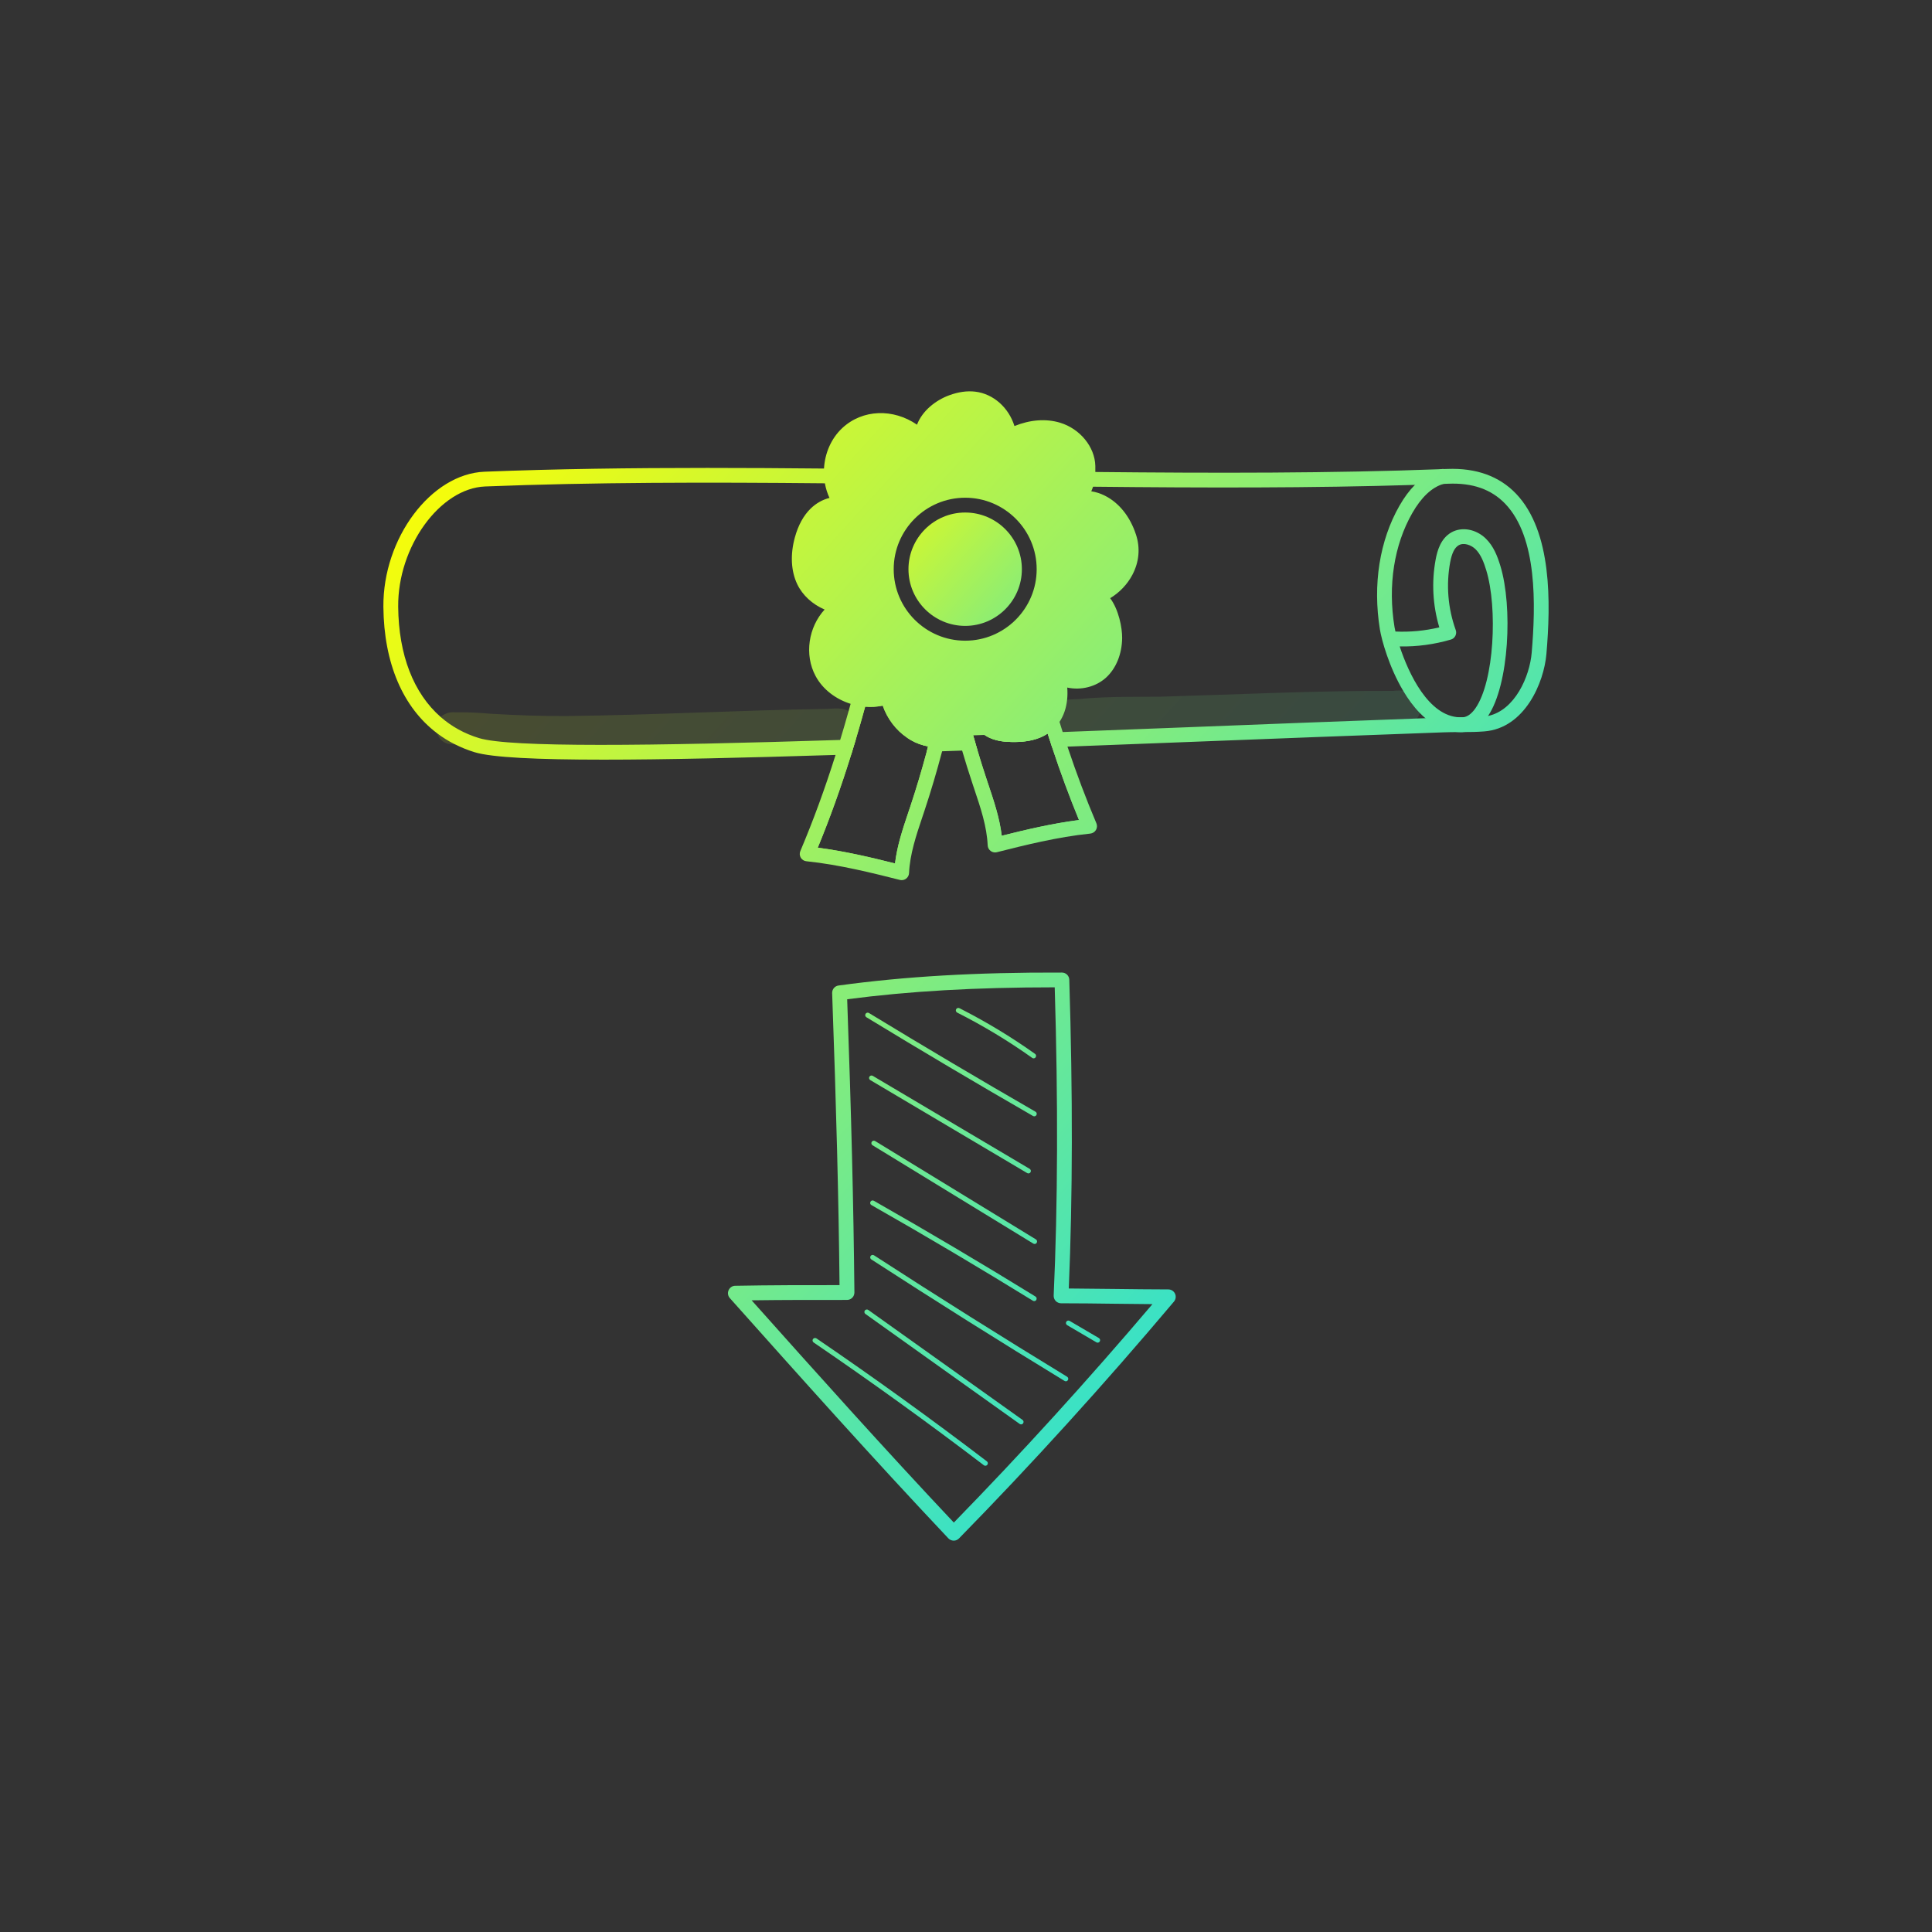 <svg xmlns="http://www.w3.org/2000/svg" xmlns:xlink="http://www.w3.org/1999/xlink" id="Layer_3" data-name="Layer 3" viewBox="0 0 500 500"><rect x="0" y="0" width="500" height="500" fill="#333333" stroke="none"/><defs><style>      .cls-1 {        fill: url(#New_Gradient_Swatch_1-13);      }      .cls-1, .cls-2, .cls-3, .cls-4, .cls-5, .cls-6, .cls-7, .cls-8, .cls-9, .cls-10, .cls-11, .cls-12, .cls-13, .cls-14, .cls-15, .cls-16, .cls-17, .cls-18, .cls-19, .cls-20, .cls-21, .cls-22 {        stroke-width: 0px;      }      .cls-2 {        fill: url(#New_Gradient_Swatch_1-15);      }      .cls-3 {        fill: url(#New_Gradient_Swatch_1-12);      }      .cls-23 {        opacity: .13;      }      .cls-4 {        fill: url(#New_Gradient_Swatch_1-17);      }      .cls-5 {        fill: none;      }      .cls-6 {        fill: url(#New_Gradient_Swatch_1-14);      }      .cls-7 {        fill: url(#New_Gradient_Swatch_1-10);      }      .cls-8 {        fill: url(#New_Gradient_Swatch_1-3);      }      .cls-9 {        fill: url(#New_Gradient_Swatch_1-8);      }      .cls-10 {        fill: url(#New_Gradient_Swatch_1-6);      }      .cls-11 {        fill: url(#New_Gradient_Swatch_1);      }      .cls-12 {        fill: url(#New_Gradient_Swatch_1-9);      }      .cls-13 {        fill: url(#New_Gradient_Swatch_1-11);      }      .cls-14 {        fill: url(#New_Gradient_Swatch_1-2);      }      .cls-15 {        fill: url(#New_Gradient_Swatch_1-19);      }      .cls-16 {        fill: url(#New_Gradient_Swatch_1-20);      }      .cls-17 {        fill: url(#New_Gradient_Swatch_1-4);      }      .cls-18 {        fill: url(#New_Gradient_Swatch_1-16);      }      .cls-19 {        fill: url(#New_Gradient_Swatch_1-5);      }      .cls-20 {        fill: url(#New_Gradient_Swatch_1-7);      }      .cls-21 {        fill: url(#New_Gradient_Swatch_1-18);      }      .cls-22 {        fill: url(#New_Gradient_Swatch_1-21);      }    </style><linearGradient id="New_Gradient_Swatch_1" data-name="New Gradient Swatch 1" x1="70.02" y1="152.32" x2="356.98" y2="412.34" gradientUnits="userSpaceOnUse"><stop offset="0" stop-color="#fffe01"></stop><stop offset="1" stop-color="#00d9ff"></stop></linearGradient><linearGradient id="New_Gradient_Swatch_1-2" data-name="New Gradient Swatch 1" x1="97.41" y1="122.09" x2="384.37" y2="382.12" xlink:href="#New_Gradient_Swatch_1"></linearGradient><linearGradient id="New_Gradient_Swatch_1-3" data-name="New Gradient Swatch 1" x1="88.13" y1="132.33" x2="375.09" y2="392.36" xlink:href="#New_Gradient_Swatch_1"></linearGradient><linearGradient id="New_Gradient_Swatch_1-4" data-name="New Gradient Swatch 1" x1="80.29" y1="140.98" x2="367.25" y2="401.01" xlink:href="#New_Gradient_Swatch_1"></linearGradient><linearGradient id="New_Gradient_Swatch_1-5" data-name="New Gradient Swatch 1" x1="72.04" y1="150.09" x2="359" y2="410.11" xlink:href="#New_Gradient_Swatch_1"></linearGradient><linearGradient id="New_Gradient_Swatch_1-6" data-name="New Gradient Swatch 1" x1="64.43" y1="158.49" x2="351.39" y2="418.52" xlink:href="#New_Gradient_Swatch_1"></linearGradient><linearGradient id="New_Gradient_Swatch_1-7" data-name="New Gradient Swatch 1" x1="57.6" y1="166.02" x2="344.57" y2="426.05" xlink:href="#New_Gradient_Swatch_1"></linearGradient><linearGradient id="New_Gradient_Swatch_1-8" data-name="New Gradient Swatch 1" x1="69.13" y1="153.29" x2="356.1" y2="413.32" xlink:href="#New_Gradient_Swatch_1"></linearGradient><linearGradient id="New_Gradient_Swatch_1-9" data-name="New Gradient Swatch 1" x1="48.36" y1="176.22" x2="335.32" y2="436.25" xlink:href="#New_Gradient_Swatch_1"></linearGradient><linearGradient id="New_Gradient_Swatch_1-10" data-name="New Gradient Swatch 1" x1="38.76" y1="186.81" x2="325.72" y2="446.84" xlink:href="#New_Gradient_Swatch_1"></linearGradient><linearGradient id="New_Gradient_Swatch_1-11" data-name="New Gradient Swatch 1" x1="149.17" y1="64.97" x2="436.13" y2="325" xlink:href="#New_Gradient_Swatch_1"></linearGradient><linearGradient id="New_Gradient_Swatch_1-12" data-name="New Gradient Swatch 1" x1="117.17" y1="100.27" x2="404.16" y2="360.32" xlink:href="#New_Gradient_Swatch_1"></linearGradient><linearGradient id="New_Gradient_Swatch_1-13" data-name="New Gradient Swatch 1" x1="117.18" y1="100.28" x2="404.12" y2="360.29" xlink:href="#New_Gradient_Swatch_1"></linearGradient><linearGradient id="New_Gradient_Swatch_1-14" data-name="New Gradient Swatch 1" x1="136.08" y1="79.43" x2="423.02" y2="339.44" xlink:href="#New_Gradient_Swatch_1"></linearGradient><linearGradient id="New_Gradient_Swatch_1-15" data-name="New Gradient Swatch 1" x1="136.09" y1="79.44" x2="423.02" y2="339.43" xlink:href="#New_Gradient_Swatch_1"></linearGradient><linearGradient id="New_Gradient_Swatch_1-16" data-name="New Gradient Swatch 1" x1="218.78" y1="119.21" x2="312.07" y2="203.74" xlink:href="#New_Gradient_Swatch_1"></linearGradient><linearGradient id="New_Gradient_Swatch_1-17" data-name="New Gradient Swatch 1" x1="153.09" y1="60.63" x2="440.07" y2="320.67" xlink:href="#New_Gradient_Swatch_1"></linearGradient><linearGradient id="New_Gradient_Swatch_1-18" data-name="New Gradient Swatch 1" x1="153.09" y1="60.64" x2="440.04" y2="320.66" xlink:href="#New_Gradient_Swatch_1"></linearGradient><linearGradient id="New_Gradient_Swatch_1-19" data-name="New Gradient Swatch 1" x1="205.33" y1="3.02" x2="492.27" y2="263.03" xlink:href="#New_Gradient_Swatch_1"></linearGradient><linearGradient id="New_Gradient_Swatch_1-20" data-name="New Gradient Swatch 1" x1="96.08" y1="123.55" x2="383.05" y2="383.58" xlink:href="#New_Gradient_Swatch_1"></linearGradient><linearGradient id="New_Gradient_Swatch_1-21" data-name="New Gradient Swatch 1" x1="166.6" y1="45.73" x2="453.56" y2="305.76" xlink:href="#New_Gradient_Swatch_1"></linearGradient></defs><path class="cls-5" d="M264.46,147.31c0,8.09-6.58,14.67-14.67,14.67s-14.68-6.58-14.68-14.67,6.59-14.67,14.68-14.67,14.67,6.58,14.67,14.67Z"></path><path class="cls-5" d="M253.17,188.78c-.45.44-.91.85-1.4,1.23-.19-.68-.38-1.35-.56-2.03-.52.47-1.07.88-1.65,1.25.1.39.21.78.32,1.16l1.47-.06c.16,0,.33,0,.5-.02.97-.03,1.96-.07,2.94-.11-.61-.41-1.16-.89-1.62-1.42ZM0,0v500h500V0H0ZM249.79,165.81c-10.2,0-18.5-8.3-18.5-18.5s8.3-18.5,18.5-18.5,18.5,8.3,18.5,18.5-8.3,18.5-18.5,18.5ZM220.3,195.25c.4-1.28.79-2.57,1.18-3.88.83-2.76,1.63-5.58,2.43-8.49,1.51.13,3.04.05,4.54-.26,1.18,3.41,3.45,6.37,6.31,8.3,1.31.9,2.75,1.58,4.27,1.98.38.1.77.19,1.16.25-.11.48-.24.95-.37,1.43-1.27,4.75-2.68,9.46-4.22,14.1l-.52,1.54c-1.43,4.27-2.91,8.65-3.45,13.24-5.97-1.5-12.94-3.16-19.99-4.08,3.14-7.62,5.99-15.55,8.66-24.13ZM259.25,216.29c-.55-4.59-2.03-8.98-3.46-13.25l-.51-1.53c-.82-2.45-1.59-4.92-2.33-7.41-.38-1.26-.75-2.53-1.1-3.79.97-.03,1.96-.07,2.94-.11.4.27.83.52,1.29.73,2.04.93,4.21,1.08,5.88,1.1,3.84.07,6.85-.65,9.18-2.18.37,1.19.76,2.37,1.14,3.53,2.18,6.59,4.48,12.81,6.96,18.84-7.07.91-14.03,2.58-19.99,4.07Z"></path><g><g><path class="cls-11" d="M304.1,334.81c-.32-.68-.99-1.11-1.74-1.11-4.59-.01-9.23-.06-13.83-.12-3.94-.05-7.99-.1-11.93-.12,1.01-23.57,1.05-50.44.13-79.91-.03-1.03-.87-1.85-1.9-1.85-22.29-.08-40.62,1-57.81,3.35-.98.13-1.69.98-1.66,1.96,1.08,29.81,1.68,53.23,1.91,75.58-8.81-.01-17.88,0-27,.17-.74,0-1.41.46-1.71,1.15-.3.68-.18,1.48.32,2.04,18.09,20.27,36.79,41.23,56.55,62.17.36.38.86.59,1.38.6h.02c.51,0,1-.21,1.36-.58,18.83-19.22,37.55-39.84,55.63-61.29.48-.57.59-1.37.28-2.04ZM246.85,394.04c-18.21-19.34-35.54-38.71-52.33-57.52,8.34-.11,16.63-.11,24.68-.1h.01c.51,0,1-.21,1.36-.57.36-.36.55-.86.55-1.37-.22-22.53-.8-46-1.87-75.87,16.02-2.1,33.16-3.09,53.62-3.09h.09c.89,29.48.8,56.31-.27,79.77-.02.52.17,1.03.53,1.41.36.37.86.59,1.38.59,4.53,0,9.29.06,13.89.12,3.24.04,6.5.08,9.76.1-16.75,19.73-34.02,38.72-51.4,56.53Z"></path><path class="cls-14" d="M267.5,273.9c-.13,0-.26-.04-.37-.12-6.15-4.38-12.68-8.32-19.41-11.72-.31-.16-.44-.54-.28-.86.16-.31.54-.44.86-.28,6.78,3.43,13.37,7.41,19.57,11.82.29.2.35.6.15.89-.12.17-.32.27-.52.27Z"></path><path class="cls-8" d="M267.67,288.9c-.11,0-.22-.03-.32-.08-14.41-8.31-28.93-16.91-43.13-25.56-.3-.18-.4-.58-.21-.88.18-.3.58-.4.88-.21,14.19,8.64,28.7,17.23,43.1,25.54.31.18.41.57.23.87-.12.2-.33.32-.55.32Z"></path><path class="cls-17" d="M266.16,303.68c-.11,0-.22-.03-.33-.09l-40.61-24.07c-.3-.18-.4-.57-.22-.87.18-.3.57-.4.87-.22l40.61,24.07c.3.18.4.57.22.87-.12.2-.33.31-.55.31Z"></path><path class="cls-19" d="M267.75,321.93c-.11,0-.23-.03-.33-.09l-41.61-25.45c-.3-.18-.39-.58-.21-.88.18-.3.58-.4.88-.21l41.61,25.45c.3.18.39.58.21.88-.12.2-.33.31-.54.31Z"></path><path class="cls-10" d="M267.65,336.72c-.11,0-.23-.03-.34-.09-13.73-8.47-27.79-16.8-41.79-24.76-.31-.17-.41-.56-.24-.87.17-.31.56-.42.87-.24,14.01,7.97,28.09,16.31,41.83,24.78.3.19.39.58.21.88-.12.2-.33.3-.54.3Z"></path><path class="cls-20" d="M275.83,357.47c-.11,0-.23-.03-.33-.09-16.74-10.2-33.56-20.78-50-31.44-.3-.19-.38-.59-.19-.88.19-.3.59-.38.88-.19,16.42,10.65,33.24,21.22,49.97,31.42.3.18.4.58.21.88-.12.2-.33.31-.54.31Z"></path><path class="cls-9" d="M284.07,347.48c-.11,0-.22-.03-.32-.09l-7.57-4.44c-.3-.18-.41-.57-.23-.87.18-.31.57-.41.87-.23l7.57,4.44c.3.18.41.57.23.87-.12.2-.33.32-.55.32Z"></path><path class="cls-12" d="M264.26,368.63c-.13,0-.26-.04-.37-.12l-39.92-28.46c-.29-.2-.35-.6-.15-.89.21-.29.6-.35.89-.15l39.92,28.46c.29.2.35.6.15.89-.12.17-.32.27-.52.27Z"></path><path class="cls-7" d="M255.02,379.34c-.14,0-.27-.04-.39-.13-14.35-10.94-29.17-21.63-44.06-31.78-.29-.2-.37-.6-.17-.89.2-.29.6-.36.89-.17,14.91,10.16,29.75,20.87,44.11,31.82.28.21.34.61.12.89-.13.17-.32.25-.51.25Z"></path></g><g><path class="cls-13" d="M392.34,127.76c-4.35-4.54-10.32-6.68-17.75-6.4l-.84.03h-.01c-.26,0-.52.02-.78.03h-.01c-28.16,1.07-58.77,1.04-89.48.73-.64,0-1.28-.02-1.92-.02-.63-.02-1.27-.02-1.91-.03-9.87-.11-19.74-.25-29.54-.38-10.94-.15-21.98-.31-33.01-.42-.63-.01-1.27-.01-1.91-.02-.64-.01-1.29-.01-1.93-.02-10.1-.1-20.19-.16-30.17-.16-19.85,0-39.29.25-57.68.98-13.86.55-26.33,17.22-26.18,34.97.13,14.65,5.08,26.05,13.89,32.71,1.42,1.08,2.94,2.03,4.56,2.84h.02c1.63.83,3.34,1.53,5.16,2.08,4.45,1.36,16.13,1.92,33.35,1.92,15.78,0,36.22-.47,60.04-1.22.68-.02,1.35-.05,2.03-.06h.01c.67-.03,1.34-.05,2.02-.07.4-1.28.79-2.57,1.18-3.88-.54.02-1.08.03-1.62.05h-.01c-.13.01-.25.01-.38.02-.68.02-1.36.04-2.03.06-49.31,1.57-85.37,1.99-93.47-.48-3.78-1.15-7.11-3-9.93-5.47-6.98-6.11-10.88-16-10.99-28.53-.14-15.53,10.8-30.65,22.5-31.12,27.64-1.1,57.7-1.11,87.93-.82.66.01,1.31.02,1.97.02.66.01,1.31.02,1.96.02,10.9.12,21.81.27,32.63.42,9.53.13,19.13.27,28.74.38.69.01,1.38.01,2.07.02.68.01,1.35.02,2.03.02,28.45.3,56.83.36,83.29-.47,2.48-.07,4.93-.16,7.37-.25.4-.02.8-.03,1.2-.05,6.37-.27,11.23,1.45,14.83,5.21,8.31,8.7,7.88,26.16,6.83,38.54-.52,6.14-4.34,14.88-11.29,16.35-.42.09-.85.16-1.29.19-1.78.13-3.48.16-5.26.16h-.77s-.03,0-.04,0c-1.43,0-2.86,0-4.32.06-1.51.05-3.02.11-4.53.17-.73.02-1.46.05-2.19.08-20.17.73-40.21,1.51-59.65,2.27-10.89.42-21.6.84-32.04,1.23-.39.02-.78.03-1.16.04-.28.01-.55.03-.82.03-.5.02-1,.04-1.5.06-.16.01-.32.01-.48.02-1.66.06-3.3.12-4.94.18-2,.08-3.99.16-5.96.23-1.8.07-3.59.13-5.37.19.4.27.83.52,1.29.73,2.04.93,4.21,1.08,5.88,1.1,3.84.07,6.85-.65,9.18-2.18.37,1.19.76,2.37,1.14,3.53.66-.02,1.33-.05,1.99-.07.66-.03,1.33-.05,1.99-.08,10.03-.38,20.36-.78,30.94-1.19,21.6-.84,43.95-1.7,66.37-2.51,1.41-.06,2.8-.06,4.16-.06,0,0,.01.01.02,0h.72c.05,0,.11-.01.16-.01,1.77,0,3.6-.02,5.48-.17,10.56-.8,15.48-12.71,16.1-20.03,1.12-13.11,1.51-31.69-7.87-41.5ZM251.35,190.33l-1.47.06c-.66.02-1.32.04-1.97.07-.26.01-.52.02-.78.03-.78.02-1.56.05-2.33.08-.66.03-1.32.05-1.98.07-.67.03-1.33.05-2,.07-.71.03-1.43.05-2.14.08-1.31.04-2.62.09-3.92.13,1.31.9,2.75,1.58,4.27,1.98.38.1.77.19,1.16.25-.11.48-.24.95-.37,1.43.66-.02,1.33-.05,2-.07.66-.02,1.33-.05,2-.08,1.72-.05,3.44-.11,5.18-.18.66-.02,1.31-.05,1.97-.07.66-.03,1.32-.05,1.98-.08-.38-1.26-.75-2.53-1.1-3.79-.17.01-.34.02-.5.02Z"></path><g><path class="cls-3" d="M244.91,178.45c-.41-.33-.83-.64-1.26-.94-.21-.15-.43-.29-.65-.43-.23-.14-.45-.28-.68-.41-.21-.12-.42-.24-.64-.35-.25-.14-.51-.27-.78-.39-.22-.11-.46-.21-.69-.3-.17-.08-.34-.15-.51-.21-.23-.1-.47-.18-.71-.26-.18-.07-.36-.12-.55-.18-.16-.05-.31-.09-.48-.14-.34-.09-.68-.18-1.03-.25-.17-.04-.35-.08-.53-.11-.34-.06-.69-.12-1.04-.15-.49-.07-.99-.11-1.5-.14-3.1-.15-6.49.44-10.14,1.96-.24.92-.48,1.84-.72,2.75,0,.01-.01.02-.01.03-.07.29-.15.57-.23.86-.08.32-.17.64-.25.96-.17.62-.34,1.25-.51,1.88-.28.99-.55,1.98-.83,2.98-.55,1.94-1.12,3.88-1.7,5.83-.03.09-.06.19-.09.29-.36,1.19-.73,2.39-1.1,3.59h-.01c-2.65,8.46-5.7,16.97-9.38,25.67,8.49.87,16.86,2.96,24.46,4.88.25-5.71,2.26-11.17,4.06-16.58,1.62-4.88,3.1-9.81,4.41-14.78.11-.39.21-.79.31-1.18.17-.64.33-1.28.49-1.92.07-.26.13-.52.2-.77.1-.39.19-.78.28-1.17.01-.03.02-.07.03-.1.26-1.07.51-2.14.76-3.22.18-.77.35-1.55.52-2.33.29-1.3.56-2.6.82-3.91h0c.08-.35.14-.68.21-1.02-.17-.15-.35-.3-.53-.44ZM239.82,194.58c-1.27,4.75-2.68,9.46-4.22,14.1l-.52,1.54c-1.43,4.27-2.91,8.65-3.45,13.24-5.97-1.5-12.94-3.16-19.99-4.08,3.14-7.62,5.99-15.55,8.66-24.13.4-1.28.79-2.57,1.18-3.88.83-2.76,1.63-5.58,2.43-8.49,1.51.13,3.04.05,4.54-.26,1.18,3.41,3.45,6.37,6.31,8.3,1.31.9,2.75,1.58,4.27,1.98.38.1.77.19,1.16.25-.11.48-.24.95-.37,1.43Z"></path><path class="cls-1" d="M246.69,177.44s-.04-.03-.06-.05c-.75-.65-1.53-1.23-2.34-1.76-6.12-4-13.57-4.47-21.3-1.25-.55.23-.97.71-1.12,1.29-.24.94-.49,1.86-.73,2.78-.16.61-.33,1.23-.49,1.83-.17.63-.34,1.25-.51,1.87-.17.63-.35,1.26-.52,1.88-.71,2.55-1.44,5.04-2.18,7.47-.07.25-.14.49-.23.74-.31,1.06-.64,2.1-.97,3.14-2.79,8.86-5.79,17.01-9.11,24.87-.24.55-.2,1.19.11,1.72.31.52.85.86,1.45.92,8.53.88,17.21,3.07,24.19,4.83.16.04.31.06.47.06.41,0,.81-.13,1.14-.38.46-.34.75-.88.77-1.45.22-4.89,1.86-9.78,3.45-14.51l.52-1.55c1.69-5.09,3.22-10.25,4.59-15.46.11-.4.21-.8.31-1.2.18-.67.35-1.35.51-2.02.06-.21.11-.42.16-.64.13-.48.24-.96.35-1.45.4-1.63.77-3.26,1.13-4.89.32-1.45.62-2.9.91-4.35.05-.21.09-.41.13-.62.13-.67-.11-1.37-.63-1.82ZM241.14,189.42c-.1.43-.21.86-.32,1.29-.04.19-.09.38-.15.57-.14.63-.3,1.25-.48,1.87-.11.48-.24.95-.37,1.43-1.27,4.75-2.68,9.46-4.22,14.1l-.52,1.54c-1.43,4.27-2.91,8.65-3.45,13.24-5.97-1.5-12.94-3.16-19.99-4.08,3.14-7.62,5.99-15.55,8.66-24.13.4-1.28.79-2.57,1.18-3.88.83-2.76,1.63-5.58,2.43-8.49.17-.63.34-1.26.51-1.9.17-.62.34-1.25.5-1.88.14-.51.28-1.02.41-1.53,8.31-3.14,14.25-.8,18,2.08-.66,3.26-1.39,6.52-2.19,9.77ZM222.51,180.75c-.17.62-.34,1.25-.51,1.88.63.12,1.27.21,1.91.25.17-.63.34-1.26.51-1.9-.64-.04-1.28-.11-1.91-.23ZM244.91,178.45c-.22-.94-.43-1.88-.62-2.82-6.12-4-13.57-4.47-21.3-1.25-.55.23-.97.71-1.12,1.29-.24.94-.49,1.86-.73,2.78.61.19,1.23.35,1.86.45.63.12,1.27.19,1.92.2.14-.51.28-1.02.41-1.53,8.31-3.14,14.25-.8,18,2.08-.66,3.26-1.39,6.52-2.19,9.77.64.09,1.3.11,1.96.05.01-.03.02-.07.03-.1.26-1.07.51-2.14.76-3.22.18-.77.35-1.55.52-2.33.29-1.3.56-2.6.82-3.91h0c.08-.35.14-.68.21-1.02-.17-.15-.35-.3-.53-.44Z"></path></g><g><path class="cls-6" d="M253.17,188.78c-.45.44-.91.85-1.4,1.23-.19-.68-.38-1.35-.56-2.03-.52.47-1.07.88-1.65,1.25.1.39.21.78.32,1.16l1.47-.06c.16,0,.33,0,.5-.02.97-.03,1.96-.07,2.94-.11-.61-.41-1.16-.89-1.62-1.42ZM274.27,193.31c-.42-1.26-.83-2.53-1.23-3.79-.11-.31-.21-.63-.3-.94-.05-.15-.1-.3-.14-.45-.18-.55-.35-1.11-.52-1.66-.07-.22-.14-.44-.21-.66h0c-.17-.58-.34-1.15-.51-1.71-1.52-5.04-2.9-10.07-4.21-15.12-9-3.75-16.43-1.81-21.71,2.75.37,1.89.77,3.78,1.19,5.66.18.83.37,1.66.56,2.49.57,2.47,1.19,4.93,1.84,7.38.17.66.35,1.32.53,1.97.1.39.21.78.32,1.16.07.26.14.52.21.77.29,1.01.58,2.02.88,3.02.78,2.66,1.61,5.31,2.49,7.94,1.8,5.42,3.81,10.87,4.07,16.58,7.59-1.92,15.96-4.01,24.46-4.88-2.93-6.94-5.47-13.75-7.72-20.51ZM255.79,203.04l-.51-1.53c-.82-2.45-1.59-4.92-2.33-7.41-.38-1.26-.75-2.53-1.1-3.79.97-.03,1.96-.07,2.94-.11.4.27.83.52,1.29.73,2.04.93,4.21,1.08,5.88,1.1,3.84.07,6.85-.65,9.18-2.18.37,1.19.76,2.37,1.14,3.53,2.18,6.59,4.48,12.81,6.96,18.84-7.07.91-14.03,2.58-19.99,4.07-.55-4.59-2.03-8.98-3.46-13.25Z"></path><path class="cls-2" d="M251.77,190.01c-.19-.68-.38-1.35-.56-2.03-.52.47-1.07.88-1.65,1.25.1.39.21.78.32,1.16l1.47-.06c.16,0,.33,0,.5-.02-.03-.1-.06-.2-.08-.3ZM246.63,177.39c-.75-.65-1.53-1.23-2.34-1.76.19.94.4,1.88.62,2.82.18.14.36.29.53.44-.07.34-.13.67-.21,1.01h0c.33,1.46.68,2.89,1.05,4.33.32-1.45.62-2.9.91-4.35.05-.21.09-.41.13-.62.13-.67-.11-1.37-.63-1.82-.02-.02-.04-.03-.06-.05ZM283.75,213.08c-2.69-6.36-5.16-12.9-7.49-19.85-.34-1.02-.68-2.05-1.02-3.1-.07-.23-.15-.46-.22-.68-.28-.87-.56-1.75-.82-2.63-.27-.85-.54-1.7-.79-2.56-.16-.51-.32-1.03-.47-1.55-.2-.67-.39-1.34-.6-2.01-1.13-3.91-2.24-7.96-3.34-12.2-.15-.58-.56-1.06-1.11-1.29-8.77-3.64-17.18-2.56-23.7,3.07-.52.45-.76,1.14-.63,1.82.23,1.18.47,2.36.73,3.53.19.94.4,1.88.62,2.82.1.48.21.97.32,1.45h0c.33,1.46.68,2.89,1.05,4.33.33,1.36.68,2.71,1.04,4.06.17.63.34,1.26.52,1.89.02.09.05.18.07.28.15.53.3,1.07.45,1.6.21.73.42,1.46.64,2.19.83,2.85,1.72,5.67,2.65,8.47l.51,1.54c1.59,4.73,3.24,9.62,3.45,14.52.03.58.31,1.11.77,1.45.34.25.74.38,1.15.38.15,0,.31-.02.46-.06,6.98-1.76,15.65-3.95,24.19-4.82.6-.07,1.14-.41,1.45-.93s.35-1.16.12-1.72ZM259.25,216.29c-.55-4.59-2.03-8.98-3.46-13.25l-.51-1.53c-.82-2.45-1.59-4.92-2.33-7.41-.38-1.26-.75-2.53-1.1-3.79-.03-.1-.06-.2-.08-.3-.19-.68-.38-1.35-.56-2.03-.19-.7-.38-1.4-.56-2.11-1.16-4.44-2.2-8.91-3.11-13.39,3.75-2.88,9.7-5.21,18-2.08,1.43,5.46,2.88,10.62,4.39,15.56.2.67.4,1.32.61,1.98.17.56.34,1.11.52,1.66.02.09.05.17.08.25.37,1.19.76,2.37,1.14,3.53,2.18,6.59,4.48,12.81,6.96,18.84-7.07.91-14.03,2.58-19.99,4.07ZM246.69,177.44s-.04-.03-.06-.05c.18.83.37,1.66.56,2.49.05-.21.09-.41.13-.62.13-.67-.11-1.37-.63-1.82ZM251.77,190.01c-.19-.68-.38-1.35-.56-2.03-.19-.7-.38-1.4-.56-2.11-.5.52-1.04.98-1.62,1.39.17.66.35,1.32.53,1.97.1.39.21.78.32,1.16l1.47-.06c.16,0,.33,0,.5-.02-.03-.1-.06-.2-.08-.3ZM271.06,189.6c.02.09.05.17.08.25.13-.09.27-.18.4-.27-.16.01-.32.01-.48.02Z"></path></g><g><path class="cls-18" d="M264.46,147.31c0,8.09-6.58,14.67-14.67,14.67s-14.68-6.58-14.68-14.67,6.59-14.67,14.68-14.67,14.67,6.58,14.67,14.67Z"></path><path class="cls-4" d="M292.17,138.94c-2.53-7.79-8.87-11.06-13.15-9.64.86-1.34,1.45-2.38,1.83-3.36.49-1.21.67-2.33.7-3.81.02-.46.01-.96,0-1.5-.09-4.35-3.61-8.16-7.78-9.4-4.17-1.25-8.76-.27-12.59,1.79-.58-5.11-4.45-9.22-9.01-9.75-1.99-.24-4.01.14-5.89.83-4.05,1.5-7.78,5.07-7.68,9.38-5.81-5.94-14.37-5.92-19.32-1.3-2.51,2.34-3.89,5.69-4.1,9.1-.08,1.28.01,2.57.27,3.82.41,2.01,1.26,3.91,2.55,5.51-2.48-.44-5.07.63-6.87,2.38-1.8,1.76-2.9,4.13-3.57,6.56-.99,3.56-1.09,7.5.5,10.83,1.59,3.33,5.13,5.87,9.32,6.54-5.56,3.41-7.71,11.4-4.62,17.14,1.63,3.02,4.58,5.17,7.89,6.22.61.19,1.23.35,1.86.47s1.27.19,1.91.23c1.83.11,3.66-.11,5.36-.7.99,4.69,4.39,8.93,8.9,10.51.28.1.56.18.85.26.37.1.76.18,1.14.23.65.11,1.3.15,1.95.13.67,0,1.35-.07,2.02-.2.85-.15,1.68-.4,2.49-.72.24-.1.48-.2.71-.31.59-.27,1.17-.59,1.72-.95.58-.37,1.13-.78,1.65-1.25.85-.74,1.62-1.59,2.28-2.55.42,1.69,1.8,3.03,3.39,3.76,1.03.47,2.14.71,3.28.82.61.07,1.22.1,1.83.11,1.37.02,2.78-.07,4.13-.34,1.6-.31,3.12-.89,4.42-1.84.13-.1.26-.2.39-.31.38-.32.73-.67,1.05-1.04.04-.04.07-.08.1-.12.55-.67.99-1.41,1.33-2.21.33-.78.58-1.62.73-2.5.37-2.15.21-4.52-.4-6.86,3.4,2.18,8.25,1.77,11.23-.96,2.41-2.2,3.49-5.57,3.53-8.83.03-3.32-1.61-9.61-4.71-10.8,5.38-1.63,10.73-8.17,8.38-15.37ZM249.79,165.81c-10.2,0-18.5-8.3-18.5-18.5s8.3-18.5,18.5-18.5,18.5,8.3,18.5,18.5-8.3,18.5-18.5,18.5Z"></path><path class="cls-21" d="M260.16,190.01c.61.07,1.22.1,1.83.11,1.37.02,2.78-.07,4.13-.34-2,.08-3.99.16-5.96.23ZM253.49,185.43c-.66.96-1.43,1.81-2.28,2.55.18.68.37,1.35.56,2.03.49-.38.95-.79,1.4-1.23.46.53,1.01,1.01,1.62,1.42,1.78-.06,3.57-.12,5.37-.19-1.14-.11-2.25-.35-3.28-.82-1.59-.73-2.97-2.07-3.39-3.76ZM249.03,187.26c.17.66.35,1.32.53,1.97.58-.37,1.13-.78,1.65-1.25-.19-.7-.38-1.4-.56-2.11-.5.52-1.04.98-1.62,1.39ZM293.99,138.35c-1.51-4.64-4.36-8.21-8.03-10.06-1.17-.59-2.36-.97-3.54-1.14.18-.4.33-.79.46-1.19.38-1.16.55-2.34.59-3.81.01-.48.01-1,0-1.56-.11-4.93-3.96-9.64-9.15-11.2-3.64-1.09-7.75-.77-11.78.87-1.48-4.76-5.44-8.34-10.15-8.9-2.13-.25-4.4.07-6.77.95-3.46,1.28-6.92,3.98-8.3,7.6-6.12-4.23-14.09-4.03-19.34.87-2.91,2.72-4.51,6.56-4.73,10.48-.07,1.28,0,2.56.23,3.82.23,1.3.63,2.58,1.19,3.78-1.76.43-3.46,1.38-4.88,2.76-1.84,1.8-3.21,4.3-4.07,7.42-1.23,4.44-1.02,8.76.61,12.16,1.37,2.87,3.94,5.2,7.08,6.55-4.17,4.54-5.32,11.67-2.33,17.22,1.86,3.46,5.23,5.98,9.06,7.18.61.19,1.23.35,1.86.48.63.12,1.27.21,1.91.25,1.51.13,3.04.05,4.54-.26,1.18,3.41,3.45,6.37,6.31,8.3,1.31.9,2.75,1.58,4.27,1.98.38.1.77.19,1.16.25.64.11,1.29.17,1.94.18.1.01.19.01.29.01.57,0,1.14-.04,1.71-.11,1.44-.17,2.87-.57,4.23-1.17.59-.26,1.17-.56,1.73-.9.43-.25.85-.53,1.26-.83.14-.1.28-.21.42-.32.49-.38.95-.79,1.4-1.23.46.53,1.01,1.01,1.62,1.42.4.27.83.52,1.29.73,2.04.93,4.21,1.08,5.88,1.1,3.84.07,6.85-.65,9.18-2.18.13-.09.27-.18.4-.27.21-.15.42-.31.62-.48.2-.17.39-.34.58-.52.03-.03.07-.07.1-.1.51-.5.96-1.06,1.36-1.66,1.07-1.61,1.74-3.55,1.96-5.69.12-1.02.13-2.09.04-3.19,3.5.76,7.39-.15,10.06-2.59,2.59-2.37,4.1-6.1,4.15-10.22.03-2.65-.89-7.37-3.1-10.32,2.38-1.42,4.47-3.59,5.77-6.09,1.73-3.31,2.05-6.9.91-10.37ZM283.24,152.47c-.78.24-1.33.95-1.36,1.76-.03.82.46,1.57,1.22,1.86,1.84.71,3.52,5.67,3.48,8.99-.03,3.08-1.09,5.79-2.9,7.45-2.33,2.13-6.24,2.47-8.9.76-.67-.43-1.52-.4-2.16.06-.64.46-.93,1.27-.73,2.03.49,1.88.63,3.7.45,5.32-.13,1.26-.47,2.41-.98,3.4-.38.72-.86,1.34-1.43,1.86-.07.07-.14.14-.22.2-1.69,1.41-4.27,2.11-7.69,2.04-1.29-.02-2.96-.12-4.35-.76-1.19-.54-2.08-1.49-2.32-2.47-.18-.73-.77-1.29-1.51-1.43-.74-.14-1.49.18-1.92.8-.38.55-.8,1.06-1.27,1.53-.5.52-1.04.98-1.62,1.39-.54.4-1.12.74-1.71,1.03-.7.35-1.43.63-2.17.83-.67.19-1.36.3-2.05.35-.66.06-1.32.04-1.96-.05-.38-.05-.75-.12-1.12-.22-4.06-1.08-7.42-4.83-8.37-9.32-.11-.54-.45-1-.93-1.27-.29-.16-.61-.25-.94-.25-.21,0-.43.04-.63.11-1.35.47-2.79.67-4.23.63-.65-.01-1.29-.08-1.92-.2-.63-.1-1.25-.26-1.86-.45-2.85-.94-5.35-2.8-6.69-5.3-2.63-4.88-.8-11.7,3.93-14.6.68-.41,1.03-1.21.88-2-.16-.78-.79-1.39-1.58-1.52-3.53-.57-6.55-2.67-7.89-5.48-1.23-2.57-1.37-5.94-.39-9.49.68-2.46,1.71-4.38,3.06-5.7,1.5-1.45,3.49-2.17,5.2-1.87.79.13,1.58-.23,1.98-.91.41-.69.35-1.56-.16-2.18-1-1.25-1.69-2.72-2.07-4.28-.3-1.24-.4-2.54-.32-3.82.2-2.9,1.38-5.75,3.5-7.72,3.96-3.7,11.27-4.25,16.65,1.24.54.56,1.38.73,2.11.42.72-.3,1.18-1.02,1.17-1.8-.09-3.52,3.27-6.38,6.42-7.54,1.8-.66,3.49-.9,5-.73,3.71.43,6.86,3.9,7.33,8.06.08.63.46,1.19,1.02,1.48.56.3,1.23.29,1.79,0,3.78-2.03,7.84-2.63,11.14-1.64,3.59,1.07,6.35,4.35,6.42,7.61.01.53.02,1,0,1.43-.04,1.54-.26,2.57-.86,3.82-.33.68-.78,1.42-1.37,2.34-.43.69-.4,1.57.1,2.21s1.35.9,2.12.65c1.32-.44,3-.23,4.61.58,2.71,1.37,4.94,4.23,6.11,7.83,1.02,3.13.2,5.76-.66,7.42-1.37,2.62-3.84,4.74-6.45,5.52ZM240.02,189.2c-4.06-1.08-7.42-4.83-8.37-9.32-.11-.54-.45-1-.93-1.27-.29-.16-.61-.25-.94-.25-.21,0-.43.04-.63.11-1.35.47-2.79.67-4.23.63-.65-.01-1.29-.08-1.92-.2,0,.01-.01.02-.01.03-.07.29-.15.57-.23.86-.08.32-.17.64-.25.96.63.12,1.27.19,1.91.23,1.83.11,3.66-.11,5.36-.7.99,4.69,4.39,8.93,8.9,10.51.71-.03,1.43-.05,2.14-.08.11-.43.22-.86.32-1.29-.38-.05-.75-.12-1.12-.22Z"></path></g><path class="cls-15" d="M388.31,146.5c-.77-2.54-1.76-5.15-3.81-7.14-2.54-2.45-6.19-3.1-8.88-1.58-2.77,1.57-3.65,4.74-4.07,6.99-1.09,5.86-.76,11.9.94,17.59-3.71.89-7.52,1.25-11.35,1.08-.11-.47-.19-.86-.24-1.15-1.76-10.78-.12-21.27,4.61-29.53,2.35-4.1,5.05-6.64,8.03-7.52.12-.05.24-.08.36-.11,1.02-.26,1.64-1.3,1.38-2.33-.19-.75-.81-1.29-1.53-1.41h-.01c-.25-.05-.51-.04-.78.03h-.01c-2.46.63-4.73,1.99-6.78,4.07-1.43,1.45-2.76,3.24-3.98,5.37-5.16,9.02-6.96,20.4-5.07,32.05.45,2.76,2.39,9.77,6.04,15.9,1.22,2.06,2.64,4.02,4.26,5.68.48.49.97.95,1.48,1.38,2.51,2.13,5.44,3.52,8.83,3.6,0,0,.01.01.02,0,.09.01.19.01.29.01.14,0,.28-.01.43-.01.05,0,.11-.01.16-.01,1.66-.07,4.11-.81,6.29-3.89.06-.09.13-.18.19-.28,5.49-8.18,6.38-28.35,3.2-38.79ZM381.8,183.36c-1.01,1.42-2.09,2.19-3.24,2.28h-.12c-.14,0-.25,0-.39,0-.06,0-.11,0-.16,0h-.1s-.03,0-.04,0c-8.06-.27-13.21-11.35-15.51-18.34,4.5.08,8.93-.52,13.24-1.78.51-.14.93-.49,1.17-.97.24-.47.27-1.02.09-1.51-2.02-5.62-2.52-11.69-1.43-17.57.44-2.35,1.16-3.77,2.2-4.36,1.35-.77,3.23-.05,4.33,1,1.42,1.38,2.19,3.46,2.81,5.5,2.95,9.68,2.09,28.75-2.85,35.75Z"></path></g><g class="cls-23"><path class="cls-16" d="M220.43,184.67c-1.94-1.96-4.77-1.15-7.23-1.19-22.2.35-44.38,1.58-66.59,1.83-6.58.04-13.16-.21-19.73-.6-2.59-.23-5.19-.37-7.79-.37-1.23.08-2.58-.22-3.71.37-4.11,1.57-2.82,7.93,1.59,7.88,12.87.16,25.7,2.35,38.59,1.82,9.29-.27,18.54-1.18,27.84-1.09,11.32.14,22.61-.66,33.9-1.07,3.84.1,5.93-4.9,3.14-7.57Z"></path></g><g class="cls-23"><path class="cls-22" d="M366.33,180.1c-2.43-1.86-2.62-1.09-3.55-1.35-.44-.08-1.19-.04-1.74,0,.09-.01.17-.02.27-.04-.15.02-.31.03-.46.05-.13.01-.24.03-.32.04-20.04-.07-40.07.93-60.1,1.5-6.58.06-13.16-.06-19.73.48-2.52.41-5.56-.26-7.53,1.69-2.86,2.68-.71,7.92,3.23,7.79,12.56-1.09,25.18-.37,37.76-1.17,15.92-.27,37.19-1.5,49-1.33,3.89.1,5.98-4.95,3.17-7.65Z"></path></g></g></svg>